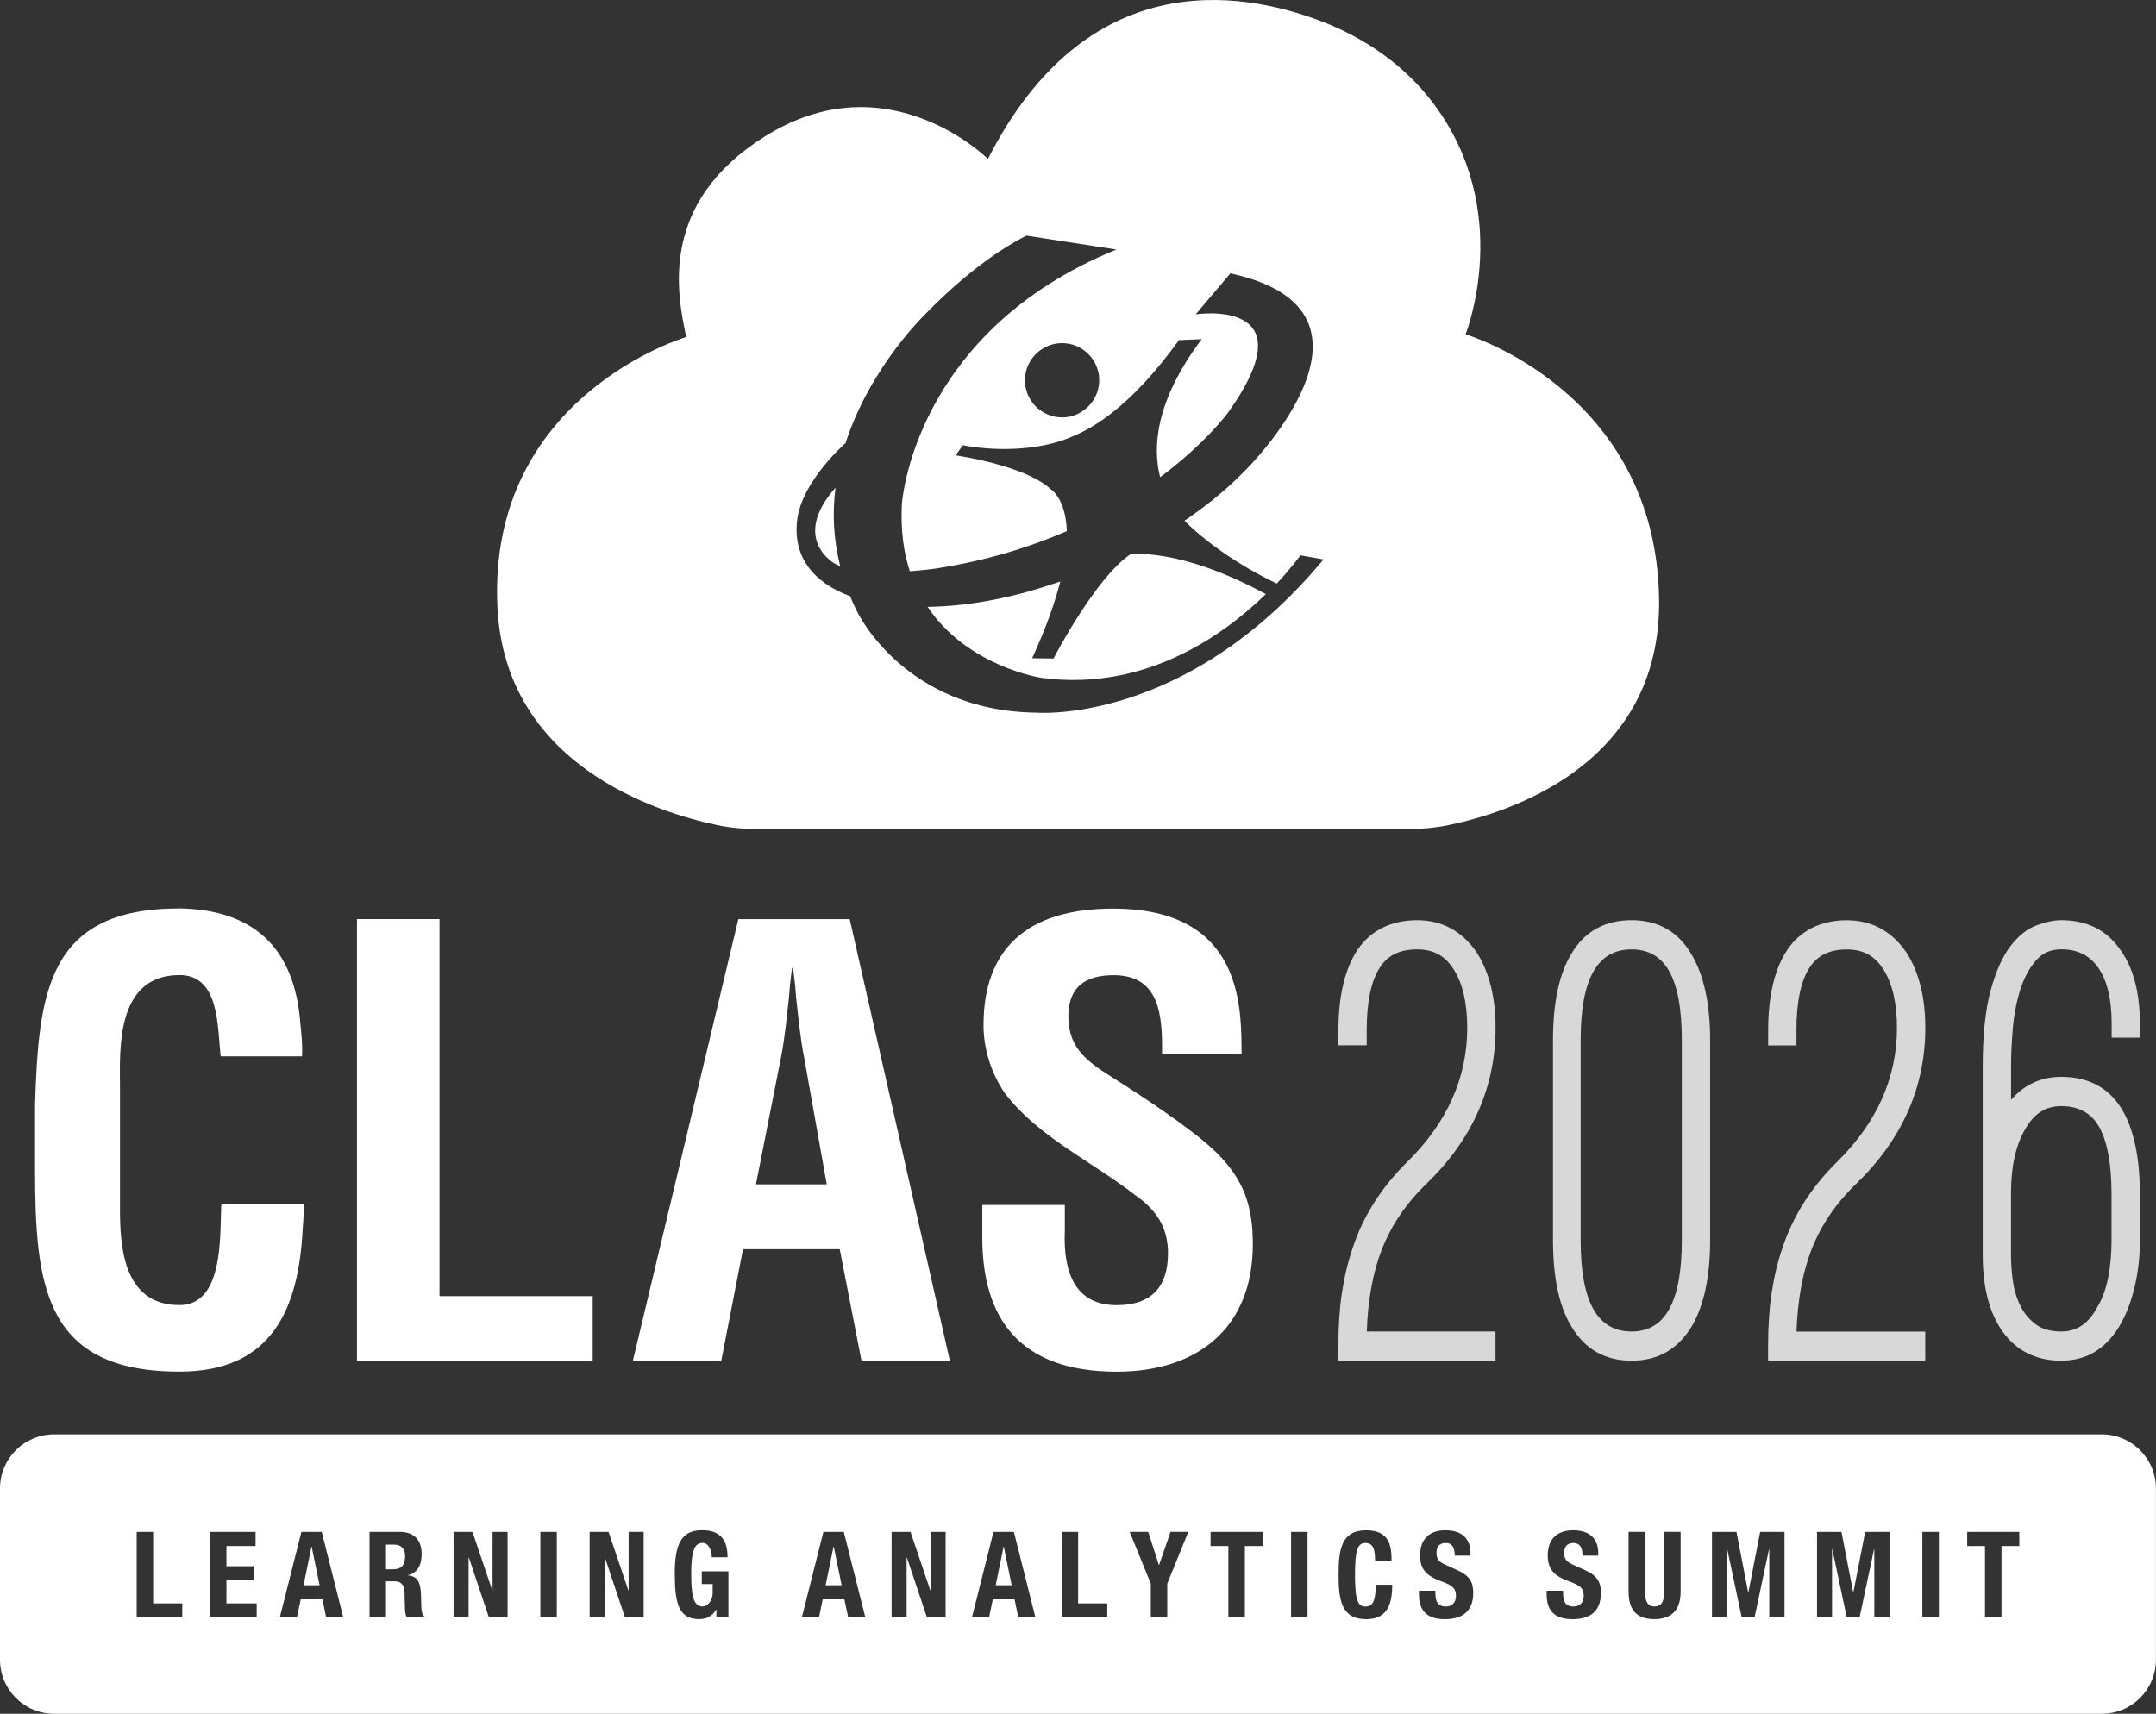 <?xml version="1.0" encoding="UTF-8"?><svg id="Layer_2" xmlns="http://www.w3.org/2000/svg" viewBox="0 0 350 278.28"><rect x="0" y="0" width="350" height="278.28" fill="#333333" stroke="none"/><g id="Layer_1-2"><polygon points="162.92 251.16 161.64 257.41 164.23 257.41 162.96 251.16 162.92 251.16" style="fill:#fff;"/><polygon points="135.31 251.16 134.03 257.41 136.63 257.41 135.35 251.16 135.31 251.16" style="fill:#fff;"/><path d="M63.92,250.81h-1.26v4.01h1.11c1.28,0,2-.58,2-2.08,0-1.29-.65-1.93-1.85-1.93Z" style="fill:#fff;"/><polygon points="50.56 251.16 49.28 257.41 51.88 257.41 50.6 251.16 50.56 251.16" style="fill:#fff;"/><path d="M341.21,232.91H8.79c-4.86,0-8.79,3.93-8.79,8.79v27.79c0,4.86,3.93,8.79,8.79,8.79h332.41c4.86,0,8.79-3.93,8.79-8.79v-27.79c0-4.86-3.93-8.79-8.79-8.79ZM29.58,262.64h-7.39v-13.89h2.67v11.6h4.73v2.29ZM41.68,262.64h-7.58v-13.89h7.39v2.3h-4.73v3.27h4.45v2.29h-4.45v3.74h4.91v2.29ZM52.95,262.64l-.61-2.94h-3.52l-.62,2.94h-2.78l3.51-13.89h3.3l3.5,13.89h-2.78ZM68.96,262.64h-2.89c-.26-.39-.31-.91-.33-1.46l-.07-2.67c-.04-1.09-.51-1.74-1.58-1.74h-1.43v5.87h-2.67v-13.89h4.93c2.19,0,3.53,1.21,3.53,3.58,0,1.86-.71,3.09-2.21,3.43v.04c1.82.25,2.1,1.3,2.13,4.24.02,1.46.09,2.22.6,2.49v.11ZM82.41,262.64h-3.04l-3.26-9.73h-.04v9.73h-2.44v-13.89h3.07l3.22,9.51h.04v-9.51h2.44v13.89ZM90.39,262.64h-2.67v-13.89h2.67v13.89ZM104.5,262.64h-3.04l-3.26-9.73h-.04v9.73h-2.44v-13.89h3.07l3.22,9.51h.04v-9.51h2.44v13.89ZM118.26,262.64h-1.96v-1.28h-.04c-.63,1.09-1.54,1.55-2.78,1.55-3.29,0-3.94-2.57-3.94-7.37s1.04-7.06,4.45-7.06c2.93,0,4.12,1.57,4.12,4.39h-2.56c0-1.03-.45-2.33-1.52-2.33-1.3,0-1.82,1.4-1.82,4.86s.29,5.46,1.83,5.46c.64,0,1.65-.72,1.65-2.22v-1.42h-1.76v-2.06h4.32v7.48ZM137.7,262.64l-.62-2.94h-3.52l-.61,2.94h-2.78l3.5-13.89h3.31l3.5,13.89h-2.78ZM153.52,262.64h-3.04l-3.26-9.73h-.04v9.73h-2.44v-13.89h3.07l3.22,9.51h.04v-9.51h2.44v13.89ZM165.31,262.64l-.61-2.94h-3.53l-.61,2.94h-2.78l3.5-13.89h3.31l3.5,13.89h-2.78ZM179.74,262.64h-7.39v-13.89h2.67v11.6h4.73v2.29ZM189.49,257.17v5.47h-2.67v-5.47l-3.43-8.43h3l1.74,5.38h.03l1.86-5.38h2.89l-3.43,8.43ZM204.98,251.05h-2.89v11.59h-2.68v-11.59h-2.89v-2.3h8.46v2.3ZM212.26,262.64h-2.67v-13.89h2.67v13.89ZM221.8,262.92c-4,0-4.5-2.99-4.5-7.22s.51-7.21,4.5-7.21,4.1,2.93,4.1,4.96h-2.67c0-2.03-.39-2.9-1.59-2.9-1.35,0-1.67,1.42-1.67,5.34,0,4.21.56,4.97,1.71,4.97.96,0,1.66-.53,1.66-3.53h2.67c0,3-.7,5.59-4.21,5.59ZM234.55,262.92c-3.02,0-4.2-1.48-4.2-4.05v-.57h2.67v.42c0,1.3.34,2.14,1.75,2.14.82,0,1.59-.55,1.59-1.71,0-1.27-.61-1.73-2.36-2.37-2.37-.86-3.47-1.89-3.47-4.21,0-2.7,1.57-4.08,4.1-4.08,2.37,0,4.09,1.06,4.09,3.73v.39h-2.56c0-1.3-.43-2.06-1.44-2.06-1.21,0-1.52.79-1.52,1.61,0,.86.24,1.38,1.37,1.89l2.06.93c2,.91,2.53,1.99,2.53,3.68,0,2.94-1.71,4.26-4.6,4.26ZM255.29,262.92c-3.02,0-4.21-1.48-4.21-4.05v-.57h2.67v.42c0,1.3.35,2.14,1.76,2.14.81,0,1.59-.55,1.59-1.71,0-1.27-.61-1.73-2.37-2.37-2.37-.86-3.47-1.89-3.47-4.21,0-2.7,1.58-4.08,4.1-4.08,2.37,0,4.1,1.06,4.1,3.73v.39h-2.56c0-1.3-.43-2.06-1.45-2.06-1.2,0-1.52.79-1.52,1.61,0,.86.24,1.38,1.38,1.89l2.05.93c2.01.91,2.53,1.99,2.53,3.68,0,2.94-1.7,4.26-4.59,4.26ZM272.83,258.44c0,3.54-2.06,4.47-4.23,4.47s-4.22-.76-4.22-4.47v-9.7h2.67v9.7c0,1.38.31,2.41,1.55,2.41s1.56-1.03,1.56-2.41v-9.7h2.67v9.7ZM289.66,262.64h-2.44v-11.08h-.04l-2.35,11.08h-2.08l-2.35-11.08h-.03v11.08h-2.45v-13.89h3.98l1.89,9.81h.04l1.91-9.81h3.95v13.89ZM306.71,262.64h-2.44v-11.08h-.04l-2.35,11.08h-2.08l-2.35-11.08h-.04v11.08h-2.44v-13.89h3.97l1.9,9.81h.03l1.92-9.81h3.95v13.89ZM314.75,262.64h-2.68v-13.89h2.68v13.89ZM327.81,251.05h-2.89v11.59h-2.68v-11.59h-2.89v-2.3h8.46v2.3Z" style="fill:#fff;"/><path d="M35.94,195.46c-.29,4.59.57,16.46-6.8,16.46-9.19,0-9.66-9.66-9.66-15.6v-19.9c0-5.56-.86-18.09,9.66-18.09,6.6,0,6.13,8.61,6.69,13.2h13.2c.1-1.82-.09-3.63-.28-5.45-.95-12.25-7.66-18.38-19.61-18.57-21.44,0-22.87,13.59-23.45,31.87v10.24c0,19.14,1.44,33.1,23.45,33.1,14.93,0,19.33-10.05,20-23.15.09-1.34.19-2.78.28-4.12h-13.49Z" style="fill:#fff;"/><path d="M71.35,210.48v-61.24h-13.4v71.76h38.27v-10.53h-24.88Z" style="fill:#fff;"/><path d="M137.94,149.25h-18.08l-17.13,71.76h14.35l3.54-18.17h15.7l3.54,18.17h14.35l-16.27-71.76ZM122.72,192.31l4.02-20.38c.67-3.35.96-6.6,1.34-9.95.1-1.62.29-3.26.49-4.79h.18c.19,1.53.39,3.16.49,4.79.38,3.35.67,6.6,1.34,9.95l3.63,20.38h-11.48Z" style="fill:#fff;"/><path d="M197.36,187.05c-3.73-3.64-11.87-9-16.27-11.77-4.21-2.68-7.66-4.78-7.66-10.23,0-4.88,2.87-6.7,7.37-6.7,7.36,0,7.94,6.32,7.84,12.73h12.92c-.09-7.08.48-23.54-20.86-23.54-14.16,0-21.04,6.7-21.04,18.94,0,3.83,1.24,7.76,3.44,11,5.46,7.18,14.17,11.11,21.15,16.56,3.45,2.38,5.36,5.25,5.36,9.47,0,5.45-2.68,8.42-8.33,8.42-6.6,0-8.71-5.07-8.42-12.06v-4.21h-13.4v5.26c0,12.82,5.74,21.81,21.82,21.81,13.11,0,22.1-7.08,22.1-20.67,0-6.22-1.43-10.53-6.02-15.02Z" style="fill:#fff;"/><path d="M135.61,79.21c-7.35,8.38-.04,12.35-.04,12.35.26.13.53.25.83.36-1.13-4.42-1.28-8.7-.77-12.7h-.02Z" style="fill:#fff;"/><path d="M183.49,90.02c-5.74,3.9-12.46,16.91-12.46,16.91l-3.47-.04c2.27-4.98,3.71-9.07,4.56-12.46-.88.3-1.37.44-1.37.44-6.92,2.35-13.93,3.59-20.17,3.67,6.56,9.78,18.52,11.53,18.52,11.53,16.8,2.26,29.55-6.94,36.39-13.6-14.15-7.68-21.99-6.44-21.99-6.44h0Z" style="fill:#fff;"/><path d="M237.91,54.31s8.07-20.08-5.36-37.7c-4.62-6.06-11.03-10.5-18.16-13.2-13.34-5.06-38.09-8.89-54.01,22.4,0,0-16.23-16.21-36.25-3.63-17.11,10.75-14.27,25.28-12.73,32.55,0,0-32.31,9.49-30.65,43.87,1.24,25.63,25.96,33.34,35.61,35.36,2.1.45,4.26.65,6.41.65h106.06c2.08,0,4.15-.19,6.2-.61,9.7-1.97,34.77-9.68,34.3-36.87-.59-33.71-31.41-42.84-31.41-42.84ZM168.27,115.72c-21.48-.24-29.1-16.36-29.1-16.36-.44-.85-.82-1.69-1.17-2.55-5.9-2.2-9.38-6.35-8.57-12.51.82-6.26,7.83-12.35,7.83-12.35,4.09-12.63,13.27-21.26,13.27-21.26,0,0,7.72-8.22,16.1-12.43l14.61,2.26c-33.13,13.49-34.84,41.4-34.84,41.4-.2,4.19.29,7.77,1.3,10.84,2.47-.18,4.27-.45,4.27-.45,8.18-1.26,15.23-3.47,21.22-6.07-.2-5.5-2.71-6.87-2.71-6.87,0,0-3.01-3.43-15.35-5.44l1.19-1.64s6.12,1.37,13.02.04c7.54-1.44,14.41-6.58,22.05-17.1l3.7-.16c-7.49,9.95-8.02,17.47-6.76,22.42,7.47-5.58,11.01-10.47,11.01-10.47,13.47-18.84-5.24-15.98-5.24-15.98l5.64-6.65c28.63,6.2,2.35,32.06,2.35,32.06-3.04,3.12-6.42,5.82-9.8,8.1.5.53,5.47,5.63,14.97,10.21,2.5-2.67,3.84-4.59,3.84-4.59l3.76.67c-22.38,26.91-46.6,24.88-46.6,24.88ZM178.44,62.01c-.14,3.15-2.75,5.7-5.9,5.77-3.49.06-6.3-2.81-6.15-6.3.13-3.15,2.74-5.7,5.89-5.76,3.49-.08,6.31,2.81,6.16,6.29Z" style="fill:#fff;"/><path d="M264.86,149.42c-4.36,0-7.65,1.84-9.76,5.45-1.98,3.22-2.99,7.94-2.99,14.01v32.51c0,6.07,1.01,10.78,2.98,13.99,2.18,3.69,5.47,5.57,9.77,5.57s7.52-1.87,9.77-5.57c1.98-3.36,2.99-8.06,2.99-13.99v-32.51c0-5.93-1.04-10.64-3.08-13.99-2.12-3.63-5.38-5.47-9.68-5.47ZM264.86,216.21c-5.56,0-8.26-4.85-8.26-14.82v-32.51c0-9.9,2.7-14.72,8.26-14.72s8.16,4.81,8.16,14.72v32.51c0,9.97-2.67,14.82-8.16,14.82Z" style="fill:#d8d8d8;"/><path d="M301.38,192.18c7.41-7.18,11.17-15.68,11.17-25.27,0-4.9-1.01-8.98-3.01-12.16-2.38-3.53-5.66-5.32-9.75-5.32s-7.53,1.62-9.65,4.81c-2.06,3.09-3.1,7.5-3.1,13.09v2.42h4.59v-2.42c0-4.67.73-8.13,2.18-10.28,1.27-1.94,3.23-2.88,5.98-2.88s4.58,1.07,5.98,3.28c1.45,2.29,2.18,5.47,2.18,9.46,0,8.06-3.25,15.36-9.66,21.69-4.23,4.15-7.23,8.87-8.92,14.01-.78,2.25-1.37,4.71-1.76,7.3-.39,2.58-.58,5.49-.58,8.63v2.42h25.51v-4.74h-20.9c.18-5.17,1.01-9.67,2.47-13.4,1.52-3.89,3.96-7.47,7.26-10.64Z" style="fill:#d8d8d8;"/><path d="M347.38,168.5v-2.32c0-4.98-1.05-8.98-3.1-11.85-2.19-3.26-5.44-4.91-9.65-4.91-1.17,0-2.52.28-4.01.83-1.54.57-2.98,1.72-4.28,3.42-1.27,1.67-2.35,4.1-3.2,7.22-.84,3.1-1.27,7.22-1.27,12.25v30.64c0,5.34,1.12,9.56,3.31,12.55,2.25,3.07,5.43,4.62,9.44,4.62,4.25,0,7.54-2.09,9.79-6.22.92-1.71,1.66-3.73,2.18-6.01.52-2.26.79-4.7.79-7.23v-7.58c0-6-1.01-10.68-2.99-13.91-2.12-3.41-5.41-5.14-9.76-5.14-3.28,0-6.01,1.25-8.16,3.73v-5.46c0-1.84.1-3.92.29-6.17.19-2.22.6-4.33,1.21-6.27.6-1.9,1.47-3.5,2.58-4.77,1.04-1.19,2.38-1.77,4.08-1.77,2.64,0,4.6.98,6,3,1.44,2.08,2.17,5.11,2.17,9.02v2.32h4.59ZM334.62,179.61c2.69,0,4.65,1.01,5.97,3.07,1.45,2.36,2.19,6.14,2.19,11.23v7.58c0,2.16-.19,4.18-.56,6.03-.36,1.81-.94,3.39-1.75,4.73-1.41,2.66-3.32,3.96-5.85,3.96-1.74,0-3.15-.4-4.19-1.2-1.08-.82-1.92-1.86-2.51-3.1-.6-1.27-1-2.64-1.18-4.08-.19-1.48-.28-2.85-.28-4.06v-9.97c0-4.34.77-7.85,2.3-10.43,1.4-2.53,3.32-3.76,5.86-3.76Z" style="fill:#d8d8d8;"/><path d="M224.36,202.81c1.52-3.89,3.96-7.47,7.26-10.64,7.41-7.18,11.17-15.68,11.17-25.27,0-4.9-1.01-8.98-3.01-12.16-2.38-3.53-5.66-5.32-9.75-5.32s-7.53,1.62-9.65,4.81c-2.06,3.09-3.1,7.5-3.1,13.09v2.42h4.59v-2.42c0-4.67.73-8.13,2.18-10.28,1.27-1.94,3.23-2.88,5.98-2.88s4.58,1.07,5.98,3.28c1.45,2.29,2.18,5.47,2.18,9.46,0,8.06-3.25,15.36-9.66,21.69-4.23,4.15-7.23,8.87-8.92,14.01-.78,2.25-1.37,4.71-1.76,7.3-.39,2.58-.58,5.49-.58,8.63v2.42h25.51v-4.74h-20.9c.18-5.17,1.01-9.67,2.47-13.4Z" style="fill:#d8d8d8;"/></g></svg>